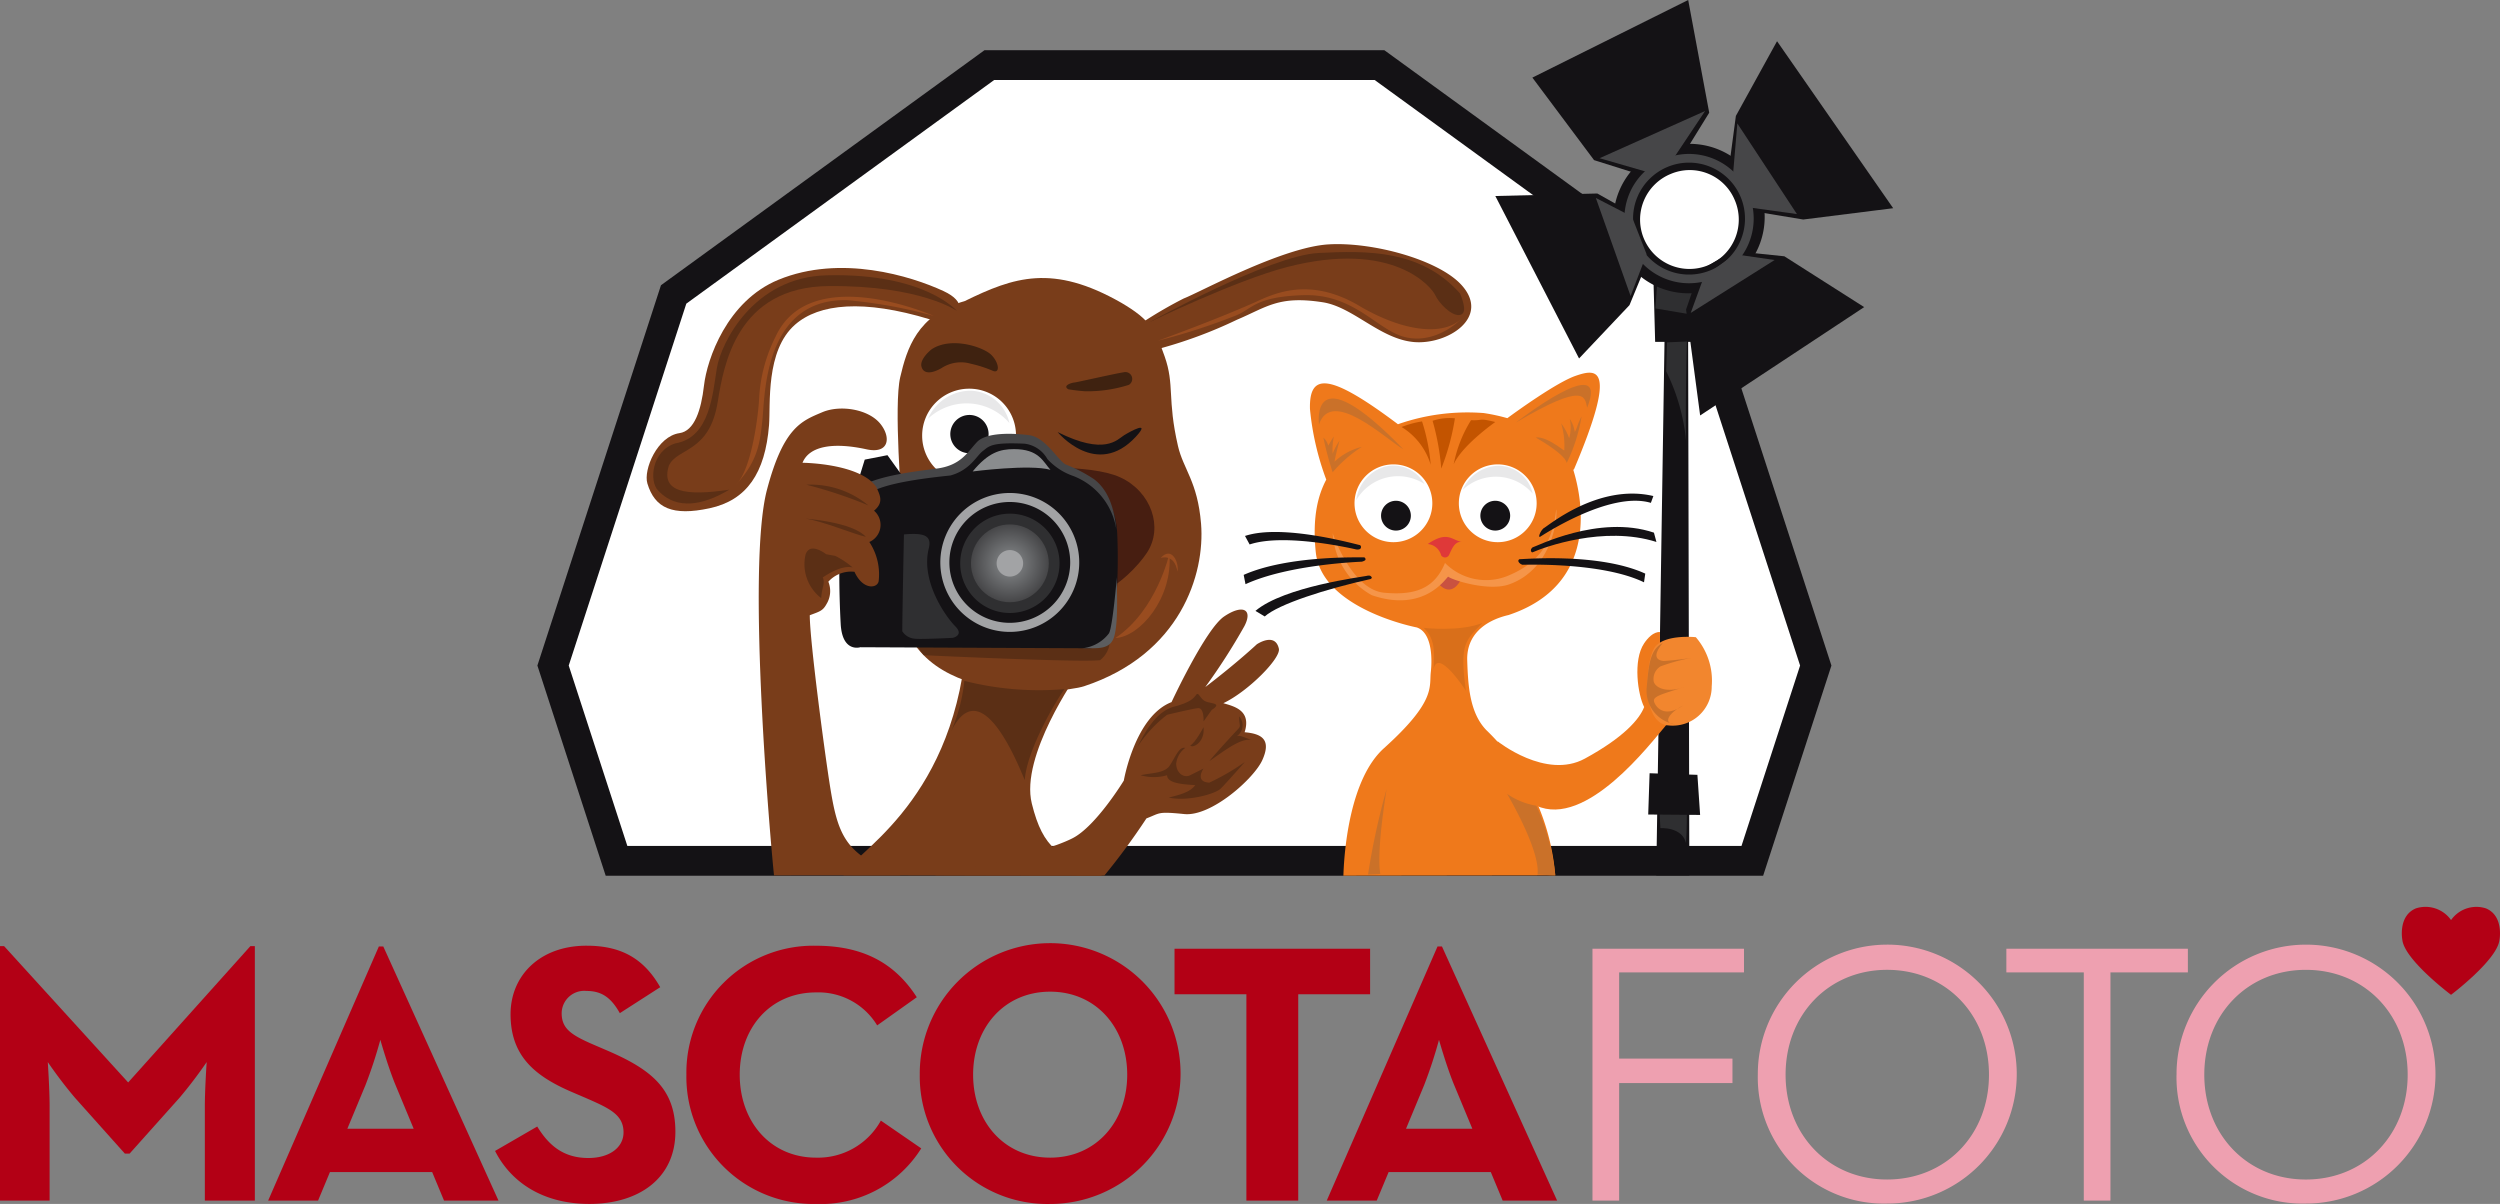 <svg xmlns="http://www.w3.org/2000/svg" xmlns:xlink="http://www.w3.org/1999/xlink" width="273.567" height="131.744" viewBox="0 0 273.567 131.744">
  <rect x="0" y="0" width="273.567" height="131.744" fill="#808080" stroke="none"/>
  <defs>
    <clipPath id="clip-path">
      <rect id="Rectángulo_207" data-name="Rectángulo 207" width="273.567" height="131.744" fill="none"/>
    </clipPath>
    <clipPath id="clip-path-2">
      <path id="Trazado_1000" data-name="Trazado 1000" d="M174.434,18.815l2.172,2.853,4.89.679-6.52-9.917Z" transform="translate(-174.434 -12.43)" fill="none"/>
    </clipPath>
    <linearGradient id="linear-gradient" x1="-16.563" y1="9.81" x2="-16.467" y2="9.81" gradientUnits="objectBoundingBox">
      <stop offset="0" stop-color="#141215"/>
      <stop offset="0.066" stop-color="#19171a"/>
      <stop offset="0.422" stop-color="#313133"/>
      <stop offset="0.744" stop-color="#404042"/>
      <stop offset="1" stop-color="#464648"/>
    </linearGradient>
    <clipPath id="clip-path-3">
      <path id="Trazado_1001" data-name="Trazado 1001" d="M161.059,16.342l5.162,1.494,2.852-1.358,3.533-5.3Z" transform="translate(-161.059 -11.18)" fill="none"/>
    </clipPath>
    <linearGradient id="linear-gradient-2" x1="-13.138" y1="11.271" x2="-13.056" y2="11.271" gradientUnits="objectBoundingBox">
      <stop offset="0" stop-color="#141215"/>
      <stop offset="0.346" stop-color="#2a292c"/>
      <stop offset="0.739" stop-color="#3e3e40"/>
      <stop offset="1" stop-color="#464648"/>
    </linearGradient>
    <clipPath id="clip-path-4">
      <path id="Trazado_1002" data-name="Trazado 1002" d="M164.487,30.662l1.752-4.568-1.615-4.126-3.941-2.038Z" transform="translate(-160.683 -19.93)" fill="none"/>
    </clipPath>
    <linearGradient id="linear-gradient-3" x1="-18.345" y1="9.177" x2="-18.229" y2="9.177" gradientUnits="objectBoundingBox">
      <stop offset="0" stop-color="#141215"/>
      <stop offset="0.314" stop-color="#282729"/>
      <stop offset="0.733" stop-color="#3e3d3f"/>
      <stop offset="1" stop-color="#464648"/>
    </linearGradient>
    <clipPath id="clip-path-5">
      <path id="Trazado_1003" data-name="Trazado 1003" d="M171.681,28.054l-1.441,3.963,9.176-5.787-4.345-.628Z" transform="translate(-170.24 -25.602)" fill="none"/>
    </clipPath>
    <linearGradient id="linear-gradient-4" x1="-16.549" y1="10.566" x2="-16.451" y2="10.566" gradientUnits="objectBoundingBox">
      <stop offset="0" stop-color="#141215"/>
      <stop offset="1" stop-color="#464648"/>
    </linearGradient>
    <clipPath id="clip-path-7">
      <path id="Trazado_1005" data-name="Trazado 1005" d="M97.767,57.061a4.257,4.257,0,1,0,4.257-4.257,4.257,4.257,0,0,0-4.257,4.257" transform="translate(-97.767 -52.804)" fill="none"/>
    </clipPath>
    <radialGradient id="radial-gradient" cx="0.5" cy="0.5" r="0.5" gradientUnits="objectBoundingBox">
      <stop offset="0" stop-color="#737577"/>
      <stop offset="0.336" stop-color="#737577"/>
      <stop offset="1" stop-color="#464648"/>
    </radialGradient>
  </defs>
  <g id="Grupo_173" data-name="Grupo 173" transform="translate(0 0)">
    <g id="Grupo_158" data-name="Grupo 158" transform="translate(0 0)">
      <g id="Grupo_157" data-name="Grupo 157" clip-path="url(#clip-path)">
        <path id="Trazado_911" data-name="Trazado 911" d="M0,95.264H.446l13.579,14.918L27.4,95.264h.487v27.849H22.416V112.775c0-1.864.2-4.822.2-4.822a48.6,48.6,0,0,1-2.958,3.891l-5.472,6.122H13.66l-5.472-6.122a48.724,48.724,0,0,1-2.959-3.891s.2,2.958.2,4.822v10.337H0Z" transform="translate(0 8.266)" fill="#b30015"/>
        <path id="Trazado_912" data-name="Trazado 912" d="M39.114,95.3H39.6l12.607,27.808H46.248l-1.3-3.122H33.763l-1.3,3.122H27Zm3.811,19.944-1.986-4.782c-.811-1.946-1.662-4.946-1.662-4.946a50.174,50.174,0,0,1-1.623,4.946l-1.987,4.782Z" transform="translate(2.342 8.27)" fill="#b30015"/>
        <path id="Trazado_913" data-name="Trazado 913" d="M49.842,117.684l4.62-2.675c1.216,1.984,2.8,3.445,5.595,3.445,2.352,0,3.849-1.176,3.849-2.8,0-1.946-1.54-2.634-4.133-3.77l-1.419-.608c-4.094-1.744-6.81-3.933-6.81-8.554,0-4.256,3.242-7.5,8.309-7.5,3.607,0,6.2,1.256,8.067,4.541L63.5,102.605c-.973-1.743-2.027-2.432-3.648-2.432a2.47,2.47,0,0,0-2.716,2.432c0,1.7,1.055,2.392,3.486,3.445l1.419.609c4.822,2.068,7.539,4.175,7.539,8.918,0,5.107-4.012,7.9-9.4,7.9-5.269,0-8.674-2.514-10.335-5.8" transform="translate(4.325 8.263)" fill="#b30015"/>
        <path id="Trazado_914" data-name="Trazado 914" d="M69.113,109.333A13.884,13.884,0,0,1,83.3,95.226c4.986,0,8.554,1.786,11.025,5.636l-4.336,3.08a7.517,7.517,0,0,0-6.689-3.608c-4.985,0-8.351,3.853-8.351,9s3.366,9.08,8.351,9.08a7.854,7.854,0,0,0,7.093-4.054l4.418,3.04A12.971,12.971,0,0,1,83.3,123.481a13.917,13.917,0,0,1-14.188-14.148" transform="translate(5.997 8.263)" fill="#b30015"/>
        <path id="Trazado_915" data-name="Trazado 915" d="M92.611,109.337a14.269,14.269,0,1,1,14.267,14.148,13.961,13.961,0,0,1-14.267-14.148m22.7,0c0-5.147-3.406-9.081-8.432-9.081s-8.43,3.934-8.43,9.081,3.4,9.08,8.43,9.08,8.432-3.933,8.432-9.08" transform="translate(8.036 8.26)" fill="#b30015"/>
        <path id="Trazado_916" data-name="Trazado 916" d="M126.127,100.512h-7.864V95.526h21.4v4.986H131.8v22.578h-5.675Z" transform="translate(10.262 8.289)" fill="#b30015"/>
        <path id="Trazado_917" data-name="Trazado 917" d="M145.711,95.3h.487L158.8,123.109h-5.959l-1.3-3.122H140.36l-1.3,3.122h-5.471Zm3.81,19.944-1.987-4.782c-.81-1.946-1.662-4.946-1.662-4.946a49.723,49.723,0,0,1-1.621,4.946l-1.986,4.782Z" transform="translate(11.592 8.27)" fill="#b30015"/>
        <path id="Trazado_918" data-name="Trazado 918" d="M160.345,95.526h16.58V98.12H163.264v9.429h12.4v2.676h-12.4V123.09h-2.919Z" transform="translate(13.914 8.289)" fill="#eea0b0"/>
        <path id="Trazado_919" data-name="Trazado 919" d="M176.994,109.333a14.167,14.167,0,1,1,14.147,14.106,13.8,13.8,0,0,1-14.147-14.106m25.295,0c0-6.567-4.7-11.471-11.148-11.471-6.4,0-11.108,4.9-11.108,11.471s4.7,11.473,11.108,11.473c6.446,0,11.148-4.906,11.148-11.473" transform="translate(15.358 8.263)" fill="#eea0b0"/>
        <path id="Trazado_920" data-name="Trazado 920" d="M210.492,98.12h-8.472V95.526h19.862V98.12H213.41V123.09h-2.918Z" transform="translate(17.53 8.289)" fill="#eea0b0"/>
        <path id="Trazado_921" data-name="Trazado 921" d="M219.155,109.333A14.167,14.167,0,1,1,233.3,123.44a13.8,13.8,0,0,1-14.147-14.106m25.294,0c0-6.567-4.7-11.471-11.147-11.471-6.4,0-11.108,4.9-11.108,11.471s4.7,11.473,11.108,11.473c6.446,0,11.147-4.906,11.147-11.473" transform="translate(19.017 8.263)" fill="#eea0b0"/>
        <path id="Trazado_922" data-name="Trazado 922" d="M247.226,100.936s-5.059-3.793-5.328-5.995c0,0-.515-2.633,1.486-3.466a3.425,3.425,0,0,1,3.843,1.28,3.386,3.386,0,0,1,3.82-1.276c1.987.83,1.477,3.461,1.477,3.461-.27,2.206-5.3,5.995-5.3,5.995" transform="translate(20.985 7.924)" fill="#b30015"/>
        <path id="Trazado_923" data-name="Trazado 923" d="M186.919,93.628l6.943-21.368L180.669,31.651l-34.545-25.1h-42.7l-34.543,25.1L55.688,72.26l6.944,21.368Z" transform="translate(4.832 0.569)" fill="#fff"/>
        <path id="Trazado_924" data-name="Trazado 924" d="M188.24,95.389H61.584l-7.474-23L67.633,30.772l35.4-25.717H146.79l35.4,25.717L195.712,72.39ZM63.953,92.128H185.871l6.413-19.738-12.866-39.6L145.73,8.315H104.093L70.406,32.788,57.539,72.39Z" transform="translate(4.695 0.439)" fill="#141215"/>
        <path id="Trazado_925" data-name="Trazado 925" d="M121.071,46.349c-1.182-5.147-.348-6.646-1.452-9.774-1.027-2.908-1.588-4.017-4.717-5.857-7.53-4.311-11.785-2.826-17.144-.208-5.243,1.519-6.349,5.247-7.073,8.327s.17,14.011.17,14.011c.9,1.993-1.575,4.1-.308,8.814-.363,13.585,17.739,11.832,20.261,11,10.53-3.481,13.247-12.266,12.795-17.785-.381-4.634-1.938-5.937-2.532-8.525" transform="translate(7.825 2.429)" fill="#793d1a"/>
        <path id="Trazado_926" data-name="Trazado 926" d="M113.254,90.288c-4.695-2.209-6.45-2.772-7.718-7.9-1.289-5.21,4.936-14.049,4.936-14.049-2.118-3.71-7.532-6.509-12.135-2.9-1.657,17.4-12.778,22.607-13.4,24.815Z" transform="translate(7.37 5.533)" fill="#793d1a"/>
        <path id="Trazado_927" data-name="Trazado 927" d="M103.06,47.2s7.8-.6,11.181.942,4.777,5.481,2.928,8.262-8.041,8.785-16.479,3.982S96.562,47.967,103.06,47.2" transform="translate(8.331 4.086)" fill="#471e11"/>
        <path id="Trazado_928" data-name="Trazado 928" d="M103.121,44.2a5.135,5.135,0,1,1-5.134-5.062,5.1,5.1,0,0,1,5.134,5.062" transform="translate(8.057 3.396)" fill="#fff"/>
        <path id="Trazado_929" data-name="Trazado 929" d="M99.876,43.882a2.095,2.095,0,1,1-2.1-2.1,2.094,2.094,0,0,1,2.1,2.1" transform="translate(8.303 3.626)" fill="#141215"/>
        <path id="Trazado_930" data-name="Trazado 930" d="M106.495,43.546s4.256,5.162,8.562.5c1.7-1.837-.581-.6-1.317-.138s-2.074,2.225-7.244-.363" transform="translate(9.241 3.737)" fill="#141215"/>
        <path id="Trazado_931" data-name="Trazado 931" d="M107.583,39.348s.94.159,1.871.216a14.892,14.892,0,0,0,4.75-.7.751.751,0,0,0-.555-1.38c-1.01.155-5.12,1.1-5.424,1.125s-1.3.342-.642.735" transform="translate(9.316 3.252)" fill="#3f2210"/>
        <path id="Trazado_932" data-name="Trazado 932" d="M167.858,23.286,166.766,93.8h3.623l-.161-70.859Z" transform="translate(14.471 1.99)" fill="#141215"/>
        <path id="Trazado_933" data-name="Trazado 933" d="M150.563,19.757l9.163,17.777,5.519-5.836,2.6-6.308L166.1,21.941l-4.376-2.458Z" transform="translate(13.065 1.691)" fill="#141215"/>
        <path id="Trazado_934" data-name="Trazado 934" d="M171.344,0,154.294,8.492l6.75,9.03,5.785,1.824,3.5-1.639,3.316-5.374Z" transform="translate(13.389 0)" fill="#141215"/>
        <path id="Trazado_935" data-name="Trazado 935" d="M179.366,4.149l12.708,18.275-9.842,1.236-6.052-1L173.9,19.54l.961-7.215Z" transform="translate(15.09 0.36)" fill="#141215"/>
        <path id="Trazado_936" data-name="Trazado 936" d="M171.2,34.961h-4.529l-.182-6.7,4.89.363Z" transform="translate(14.447 2.452)" fill="#141215"/>
        <path id="Trazado_937" data-name="Trazado 937" d="M86.583,48.11l.553-1.793,2.485-.485,1.588,2.21-4.847,1.4s-.193.045.221-1.337" transform="translate(7.49 3.977)" fill="#141215"/>
        <path id="Trazado_938" data-name="Trazado 938" d="M99.166,32.07s1.072-1.341-1.577-2.564c-3.554-1.641-11.246-4.037-18.062-1.231-5.621,2.314-7.813,8.69-8.143,11.581-.308,2.69-1.051,4.969-2.682,5.2-2.426.345-3.965,4-3.512,5.507.815,2.717,2.761,3.579,6.792,2.717,4.082-.873,6.1-3.844,6.521-9.1.18-2.233-.408-8.151,2.853-11,2.632-2.3,7.474-2.783,14.74-.578,0,0,1.969.714,3.071-.526" transform="translate(5.65 2.341)" fill="#793d1a"/>
        <path id="Trazado_939" data-name="Trazado 939" d="M93.85,35.26s-1.268,1.011-1.069,1.84,1.069.832,2.2.18a3.882,3.882,0,0,1,3.2-.477,13.436,13.436,0,0,1,2.4.773c.8.356.735-.83-.134-1.721s-4.471-2.08-6.605-.594" transform="translate(8.049 2.998)" fill="#3f2210"/>
        <path id="Trazado_940" data-name="Trazado 940" d="M115.231,33.044a46.524,46.524,0,0,1,4.347-2.514c1.766-.679,10.776-5.614,15.842-5.92,4.827-.292,11.961,1.664,14.5,4.38,3.362,3.6-1.526,6.662-5.208,6.3s-6.6-3.832-9.917-4.347c-4.826-.75-6.094.519-9.392,1.914a49.352,49.352,0,0,1-8.313,3.113c-2.074.471-3.2-1.765-1.857-2.921" transform="translate(9.948 2.133)" fill="#793d1a"/>
        <path id="Trazado_941" data-name="Trazado 941" d="M132.536,57.16c.635,6.249,11.048,8.242,11.048,8.242,1.63.543,1.721,3.26,1.539,4.89s.6,3.169-5.13,8.331c-3.668,3.3-4.344,10.952-4.434,13.941l23.184-.034a24.908,24.908,0,0,0-7.552-15.9c-1.825-1.9-1.993-4.89-2.082-7.607s1.811-4.347,4.528-4.98c9.745-3.247,8.171-12.369,7.075-15.894.025-.02.055-.024.08-.047,4.8-11.32,2.534-11.048.18-10.233-2.068.715-6.438,3.873-7.473,4.634a20.249,20.249,0,0,0-2.58-.559,22.976,22.976,0,0,0-9.39,1.223c-7.647-5.748-9.719-5.559-9.629-1.675a30.055,30.055,0,0,0,1.784,7.735c-.855,1.616-1.551,3.993-1.15,7.932" transform="translate(11.445 3.256)" fill="#ef791b"/>
        <path id="Trazado_942" data-name="Trazado 942" d="M144.9,51.014a4.257,4.257,0,1,1-4.257-4.256,4.257,4.257,0,0,1,4.257,4.256" transform="translate(11.835 4.057)" fill="#fff"/>
        <path id="Trazado_943" data-name="Trazado 943" d="M142.318,52.054a1.63,1.63,0,1,1-1.63-1.63,1.629,1.629,0,0,1,1.63,1.63" transform="translate(12.067 4.375)" fill="#141215"/>
        <path id="Trazado_944" data-name="Trazado 944" d="M146.891,51.014a4.257,4.257,0,1,0,4.257-4.256,4.257,4.257,0,0,0-4.257,4.256" transform="translate(12.746 4.057)" fill="#fff"/>
        <path id="Trazado_945" data-name="Trazado 945" d="M149.058,52.054a1.63,1.63,0,1,0,1.63-1.63,1.629,1.629,0,0,0-1.63,1.63" transform="translate(12.934 4.375)" fill="#141215"/>
        <path id="Trazado_946" data-name="Trazado 946" d="M150.785,75.587s5.271,4.234,9.546,1.908,5.986-4.32,6.5-5.648c-.685-1.329-1.256-5.118,0-6.977.375-.556,1.007-1.263,1.729-1.231,0,1.4-.007,1.967.049,3.763-1.026,1.328,2.326,6.272.616,6.438-1.71,1.993-8.724,11.3-14.2,8.8-2.052-4.154-4.311-4.272-4.244-7.058" transform="translate(13.084 5.522)" fill="#ef791b"/>
        <path id="Trazado_947" data-name="Trazado 947" d="M120.035,71.5s3.716-7.988,5.75-9.365,3.19-.79,2.213,1.069a67.955,67.955,0,0,1-4.273,6.654c3.422-2.6,5.638-4.68,5.638-4.68s2-1.363,2.414.479c.236,1.047-3.387,4.695-6.077,5.966,1.187.349,3.089.781,2.33,3.178,1.873.163,2.956.792,1.934,3.053-.913,2.018-5.581,6.2-8.54,5.9-2.984-.3-2.6-.105-4.138.474a73.145,73.145,0,0,1-4.61,6.262L94.1,90.461s11.306-2.1,15.126-4.075c2.555-1.318,5.584-6.294,5.584-6.294s1.213-7.044,5.225-8.588" transform="translate(8.165 5.326)" fill="#793d1a"/>
        <path id="Trazado_948" data-name="Trazado 948" d="M143.761,54.838a1.672,1.672,0,0,1,1.463,1.238.5.5,0,0,0,.9-.113c.226-.45.563-1.463,1.351-1.35-1.125-.225-1.575-1.238-3.714.225" transform="translate(12.475 4.691)" fill="#df3939"/>
        <path id="Trazado_949" data-name="Trazado 949" d="M171.173,64.162s-3.7-.392-4.6,1.29-1.4,8.081,1.571,8.362a4.274,4.274,0,0,0,4.77-4.265,7.289,7.289,0,0,0-1.74-5.387" transform="translate(14.394 5.564)" fill="#f2862e"/>
        <path id="Trazado_950" data-name="Trazado 950" d="M141.121,43.042a7.307,7.307,0,0,1,3.193,4.144,21.063,21.063,0,0,0-.951-4.755,10.8,10.8,0,0,0-2.242.611" transform="translate(12.246 3.682)" fill="#c35400"/>
        <path id="Trazado_951" data-name="Trazado 951" d="M144.246,42.392a26.922,26.922,0,0,1,.951,5.23,25.876,25.876,0,0,0,1.494-5.5,5.793,5.793,0,0,0-2.445.272" transform="translate(12.517 3.653)" fill="#c35400"/>
        <path id="Trazado_952" data-name="Trazado 952" d="M150.922,42.514s-3.6,2.514-4.55,4.619a14.174,14.174,0,0,1,1.9-4.822c1.36.067.748-.272,2.65.2" transform="translate(12.701 3.667)" fill="#c35400"/>
        <path id="Trazado_953" data-name="Trazado 953" d="M132.812,42.97s-1.087-7.946,9.238,2.717c-1.97-1.155-7.879-6.792-9.238-2.717" transform="translate(11.522 3.482)" fill="#ca7129"/>
        <path id="Trazado_954" data-name="Trazado 954" d="M152.621,42.885s10.393-8.082,7.811-1.63c-.272-1.155-.136-2.92-7.811,1.63" transform="translate(13.243 3.363)" fill="#ca7129"/>
        <path id="Trazado_955" data-name="Trazado 955" d="M154.621,44.239s3.193,1.766,3.4,2.785a18.23,18.23,0,0,0,1.63-5.095c-.476.884-.476,1.291-.747,1.7a3.409,3.409,0,0,0-.543-1.427,4.411,4.411,0,0,1-.068,2.105,6.445,6.445,0,0,0-.882-1.629,8.217,8.217,0,0,1,.339,2.988c-.679-.475-2.106-1.562-3.124-1.426" transform="translate(13.417 3.638)" fill="#ca7129"/>
        <path id="Trazado_956" data-name="Trazado 956" d="M134.265,47.87a37.673,37.673,0,0,1-1.018-3.8,1.877,1.877,0,0,1,.543.882s.339-.611.611-1.018a7.066,7.066,0,0,0-.136,1.9,7.089,7.089,0,0,1,.747-1.427s-.475,1.767-.543,2.31a6.6,6.6,0,0,1,2.99-1.631,14.279,14.279,0,0,0-3.193,2.785" transform="translate(11.562 3.812)" fill="#ca7129"/>
        <path id="Trazado_957" data-name="Trazado 957" d="M144.809,58.846l1.018-1.29,1.427.951s-.951,2.037-2.445.339" transform="translate(12.566 4.994)" fill="#c95240"/>
        <path id="Trazado_958" data-name="Trazado 958" d="M134.184,53.886s2.038,6.18,5.637,6.521,5.571-.612,6.658-3.26a6.3,6.3,0,0,0,7,1.358c3.192-1.358,4.755-3.465,5.162-7.2.2.339-.2,6.521-5.231,8.218-2.308.748-6.248-.543-6.588-.882-.408.408-2.784,3.94-8.354,2.038a8.3,8.3,0,0,1-4.28-6.792" transform="translate(11.644 4.452)" fill="#f59549"/>
        <path id="Trazado_959" data-name="Trazado 959" d="M125.867,54.934,125.359,54c4.14-1.382,12.289.968,12.578,1a.25.25,0,0,1,.068.362c-.092.171-.476.113-.476.113-.066-.007-7.749-1.85-11.663-.544" transform="translate(10.878 4.648)" fill="#141215"/>
        <path id="Trazado_960" data-name="Trazado 960" d="M125.426,59.056l-.2-1.018c4.915-2.191,12.928-1.89,13.2-1.919,0,0,.226.138.09.318a1.058,1.058,0,0,1-.362.156c-.065.009-7.948.272-12.727,2.463" transform="translate(10.866 4.87)" fill="#141215"/>
        <path id="Trazado_961" data-name="Trazado 961" d="M127.429,62.429l-1.018-.611c3.149-2.667,11.77-3.728,12.115-3.821,0,0,.327-.1.475,0,.317.225,0,.337,0,.337-4.89,1.087-10.092,2.754-11.572,4.093" transform="translate(10.969 5.029)" fill="#141215"/>
        <path id="Trazado_962" data-name="Trazado 962" d="M166.633,58.844c-4.619-2.242-13.212-1.915-13.288-1.919a.7.7,0,0,1-.385-.248c-.2-.249.046-.363.046-.363.313.018,8.694-.748,13.763,1.579Z" transform="translate(13.266 4.877)" fill="#141215"/>
        <path id="Trazado_963" data-name="Trazado 963" d="M167.882,54.7c-5.773-1.833-12.361.6-13.56,1.138,0,0-.158.023-.181-.225-.013-.151.181-.318.181-.318.286-.03,7.243-3.652,13.288-1.613Z" transform="translate(13.375 4.604)" fill="#141215"/>
        <path id="Trazado_964" data-name="Trazado 964" d="M155.066,54.433s-.2.07.023-.429a1.726,1.726,0,0,1,.385-.522c.266-.066,5.909-4.958,12-3.515l-.272.747c-4.55-1.358-12.069,3.7-12.133,3.719" transform="translate(13.448 4.313)" fill="#141215"/>
        <path id="Trazado_965" data-name="Trazado 965" d="M118.218,55.743s-1.358,6.18-5.909,9.238c2.716-.136,6.316-4.416,5.909-9.238" transform="translate(9.745 4.837)" fill="#994c1f"/>
        <path id="Trazado_966" data-name="Trazado 966" d="M116.871,56.218s1.494-.543,1.833,1.494c.2-.951-.611-2.853-1.833-1.494" transform="translate(10.141 4.837)" fill="#994c1f"/>
        <path id="Trazado_967" data-name="Trazado 967" d="M167.576,64.743s-1.63,1.766.067,1.969c1.291-.067,3.057-.339,3.057-.339a20.451,20.451,0,0,0-3.393.934,1.618,1.618,0,0,0-.75,1.512c0,.679,1.222,1.494,3.328.747-2.513.815-3.464,1.019-3.26,1.63s1.154,1.766,3.124.408c-1.563.815-2.241,1.97-.815,2.039a3.719,3.719,0,0,1-3.124-4.076c.2-2.308.34-4.143,1.766-4.822" transform="translate(14.387 5.618)" fill="#ca7129"/>
        <path id="Trazado_968" data-name="Trazado 968" d="M151.746,79.93s3.668,6.18,3.329,8.83c1.154.068,1.947.091,1.947.091a24.075,24.075,0,0,0-2.077-7.62,7.888,7.888,0,0,1-3.2-1.3" transform="translate(13.168 6.936)" fill="#ca7129"/>
        <path id="Trazado_969" data-name="Trazado 969" d="M139.784,79.43a78.609,78.609,0,0,0-2.038,9.373c.748,0,1.358-.067,1.358-.067s-.543-1.563.679-9.306" transform="translate(11.953 6.892)" fill="#ca7129"/>
        <path id="Trazado_970" data-name="Trazado 970" d="M144.031,48.9a5.3,5.3,0,0,0-7.472,1.766A4.409,4.409,0,0,1,139.683,47a3.865,3.865,0,0,1,4.347,1.9" transform="translate(11.85 4.069)" fill="#e8e8e9"/>
        <path id="Trazado_971" data-name="Trazado 971" d="M154.937,49.949a5.3,5.3,0,0,0-7.667-.406A4.411,4.411,0,0,1,151.3,46.9a3.865,3.865,0,0,1,3.637,3.047" transform="translate(12.779 4.069)" fill="#e8e8e9"/>
        <path id="Trazado_972" data-name="Trazado 972" d="M102.349,42.882a6.166,6.166,0,0,0-8.912-.473,5.126,5.126,0,0,1,4.683-3.069,4.493,4.493,0,0,1,4.229,3.542" transform="translate(8.108 3.413)" fill="#e8e8e9"/>
        <path id="Trazado_973" data-name="Trazado 973" d="M99,31.617s-3.532-4.167-14.218-3.895c-8.061.181-11.593,7.427-12.045,10.144s-.725,7.607-4.529,8.241c-2.627.815-2.9,4.166-1.9,5.162.5.5,2.627,2.989,7.789-.09-4.8.724-7.517.272-6.612-2.627.906-1.992,4.438-1.358,5.344-6.974.648-4.015,2.083-12.587,12.136-12.678S99,31.617,99,31.617" transform="translate(5.708 2.404)" fill="#5b2f15"/>
        <path id="Trazado_974" data-name="Trazado 974" d="M119.74,75.306a2.474,2.474,0,0,0-1,1.72c0,1,.814,1.631,1.539,1.268l1.45-.725s-1,1.45.634,1.54a24.761,24.761,0,0,0,3.894-2.265s-1.991,2.265-2.626,2.9-3.712,1.45-5.706,1c1.449-.363,2.354-.634,2.9-1.358-1.267-.091-3.079-.18-3.079-1.087a5.252,5.252,0,0,1-2.9,0c1.178-.272,2.356-.183,3.08-.906.724-1,1.086-2.263,1.811-2.082" transform="translate(9.966 6.533)" fill="#5b2f15"/>
        <path id="Trazado_975" data-name="Trazado 975" d="M122.668,71.61l-.905,1.268s.089-1.539-.635-1.449-3.351.724-3.351.724a14.19,14.19,0,0,0-3.26,3.532c1.177-2.354,2.355-3.984,4.075-4.437s2.083-.906,2.355-1.268.362.273.905.635,2.083.18.815,1" transform="translate(9.937 6.063)" fill="#5b2f15"/>
        <path id="Trazado_976" data-name="Trazado 976" d="M124.846,73.587s-2.445,2.627-3.079,3.442c1.72-1.177,3.623-2.716,4.8-2.264-.906-.272-1.45-.635-1.812-.453a1.431,1.431,0,0,0,.272-2.174c0,1.087.271,1-.182,1.449" transform="translate(10.566 6.26)" fill="#5b2f15"/>
        <path id="Trazado_977" data-name="Trazado 977" d="M121.3,73.221s-.906,1.721-1.45,1.993c.181.362,1.631-.273,1.45-1.993" transform="translate(10.4 6.354)" fill="#5b2f15"/>
        <path id="Trazado_978" data-name="Trazado 978" d="M95.745,31.972s-13.494-5.977-17.3,2.264a16.887,16.887,0,0,0-1.811,6.883c-.091,1.721-.816,7.7-2.537,9.329,2.445-2.627,2.627-4.619,2.9-7.064s.09-13.314,9.238-13.133a53.612,53.612,0,0,1,9.509,1.721" transform="translate(6.43 2.593)" fill="#994c1f"/>
        <path id="Trazado_979" data-name="Trazado 979" d="M116.6,34.754s7.246-2.627,11.321-4.529c2.083-.905,5.8-2.264,10.868.815,4.529,2.627,8.875,3.26,10.958,1.358-1.177,1.177-3.8,2.808-6.611,1.812s-5.343-4.62-10.686-4.438-5.525,1.541-7.427,2.265a70.228,70.228,0,0,1-8.422,2.717" transform="translate(10.118 2.528)" fill="#994c1f"/>
        <path id="Trazado_980" data-name="Trazado 980" d="M115.684,33.087s13.222-7.336,18.565-7.607,11.23-.361,15.487,4.438c.362.905.816,2.263-.09,2.354s-2.265-1.358-2.627-2.174S142.5,24,130.808,27.019c-5.614,1.449-15.124,6.067-15.124,6.067" transform="translate(10.038 2.202)" fill="#5b2f15"/>
        <path id="Trazado_981" data-name="Trazado 981" d="M93.1,66.161s17.026.815,19.29.543a2.759,2.759,0,0,0,.963-2.922c-1.506.568-21.25.568-21.25.568a5.068,5.068,0,0,0,1,1.811" transform="translate(7.992 5.535)" fill="#5b2f15"/>
        <path id="Trazado_982" data-name="Trazado 982" d="M111.979,67.1l-25.172-.116s-1.971.638-2.146-2.552-.348-9.917.408-11.832,2.378-3.247,5.916-3.944,6.611-.927,7.654-2.145,1.971-2.32,4.466-2.26a6.351,6.351,0,0,1,5.277,2.494c.755.693,2.438,1.273,3.132,1.855s3.307,1.68,3.421,6.263a63.892,63.892,0,0,1-.289,8.93c-.174,1.51-.87,3.133-2.667,3.307" transform="translate(7.333 3.84)" fill="#141215"/>
        <path id="Trazado_983" data-name="Trazado 983" d="M84.7,54.331s1.044-3.073,2.32-3.77S89.287,49,96.65,48.241c2.147-.579,2.843-2.143,3.537-2.668s.871-.985,4.583-.811a3.322,3.322,0,0,1,2.494,1.683,6.888,6.888,0,0,0,2.841,1.855,7.488,7.488,0,0,1,4.7,5.857c-.234-2.552-.987-4.407-2.437-5.509a16.177,16.177,0,0,0-3.131-1.624c-.871-.522-2.2-2.958-3.945-3.19s-4.7-.349-5.739.753-1.741,2.552-4.41,2.9-6.667.813-8.64,2.146c-1.45,1.1-1.682,2.494-1.8,4.7" transform="translate(7.35 3.79)" fill="#464648"/>
        <path id="Trazado_984" data-name="Trazado 984" d="M112.759,58.123s-.465,5.57-.871,6.149a4.176,4.176,0,0,1-2.956,1.624c1.506-.059,3.073.289,3.535-1.275s.291-4.641.291-6.5" transform="translate(9.452 5.044)" fill="#5c5d5f"/>
        <path id="Trazado_985" data-name="Trazado 985" d="M102.281,49.639a7.6,7.6,0,1,0,7.6,7.6,7.6,7.6,0,0,0-7.6-7.6m0,14.208a6.611,6.611,0,1,1,6.612-6.612,6.613,6.613,0,0,1-6.612,6.612" transform="translate(8.216 4.307)" fill="#a2a3a5"/>
        <path id="Trazado_986" data-name="Trazado 986" d="M91.924,92.218c-6.158-2.263-6.884-4.347-7.787-10.142-.547-3.5-2.155-15.54-2.155-18.324,1.087-.408,1.426-.476,1.833-1.223a2.73,2.73,0,0,0,.2-2.445A3.35,3.35,0,0,1,86.873,59c.919,2.027,2.513,1.833,2.648,1.018A6.423,6.423,0,0,0,88.5,55.737a2.04,2.04,0,0,0,.513-3.422c1.106-.919.648-1.693.234-2.623-1.841-2.577-8.058-2.623-8.058-2.623.737-1.84,3.372-2.267,7-1.473,2.456.537,2.714-1.278,1.538-2.764-1.291-1.63-4.4-2.136-6.385-1.291-2.216.942-4.235,1.61-6.046,8.491-2.252,8.556.388,38.565.773,42.186Z" transform="translate(6.629 3.57)" fill="#793d1a"/>
        <path id="Trazado_987" data-name="Trazado 987" d="M87.976,51.069a9.916,9.916,0,0,0-6.792-2.264,49.624,49.624,0,0,1,6.792,2.264" transform="translate(7.045 4.235)" fill="#5b2f15"/>
        <path id="Trazado_988" data-name="Trazado 988" d="M81.1,52.221s5.163.363,6.612,1.993c-1.268-.272-4.71-1.721-6.612-1.993" transform="translate(7.037 4.531)" fill="#5b2f15"/>
        <path id="Trazado_989" data-name="Trazado 989" d="M83.376,55.854s-1.813-1.45-2.265.09a4.677,4.677,0,0,0,1.721,4.709c.09-1.267.452-1.539.18-2.264.543-.362,2.082-1.358,3.26-1.087a9.133,9.133,0,0,0-1.9-1.268" transform="translate(7.026 4.793)" fill="#5b2f15"/>
        <path id="Trazado_990" data-name="Trazado 990" d="M97.216,68.555a33.132,33.132,0,0,0,10.959.905c-1.178,1.63-4.166,6.884-4.347,9.962-1.268-3.08-4.982-11.593-8.061-5.344a18.725,18.725,0,0,0,1.449-5.524" transform="translate(8.31 5.949)" fill="#5b2f15"/>
        <path id="Trazado_991" data-name="Trazado 991" d="M143.35,63.264s3.985.452,6.43-.543c-1.812,1.9-2.537,2.175-1.812,7.427-1-1.54-3.17-4.347-3.532-2.355.091-1.9.18-3.352-1.087-4.529" transform="translate(12.439 5.443)" fill="#d96f1a"/>
        <path id="Trazado_992" data-name="Trazado 992" d="M166.867,28.638l-.182,2.627,3.714.634,1.539-2.626s-4.166-.181-5.071-.635" transform="translate(14.464 2.485)" fill="#2f2f31"/>
        <path id="Trazado_993" data-name="Trazado 993" d="M167.859,34.479l-.091,3.169a21.8,21.8,0,0,1,2.174,7.607c-.09-4.619.091-10.868.091-10.868Z" transform="translate(14.558 2.984)" fill="#2f2f31"/>
        <path id="Trazado_994" data-name="Trazado 994" d="M167.1,81.729l.09,1.811s2.354-.181,2.807,1.63c.091-1.267.091-3.532.091-3.532Z" transform="translate(14.5 7.084)" fill="#2f2f31"/>
        <path id="Trazado_995" data-name="Trazado 995" d="M171.637,82.419l-5.679-.045.151-4.517,5.232.174Z" transform="translate(14.401 6.756)" fill="#141215"/>
        <path id="Trazado_996" data-name="Trazado 996" d="M178.467,19.529A8.347,8.347,0,0,1,163,25.8a8.347,8.347,0,0,1,15.468-6.269" transform="translate(14.093 1.255)" fill="#141215"/>
        <path id="Trazado_997" data-name="Trazado 997" d="M175.5,20.406a5.4,5.4,0,1,1-6.985-2.868,5.334,5.334,0,0,1,6.985,2.868" transform="translate(14.328 1.487)" fill="#fff"/>
        <path id="Trazado_998" data-name="Trazado 998" d="M171.31,43.27l17.949-11.857-8.734-5.561L174.9,25.27l-3.677,2.163-1.453,4.249Z" transform="translate(14.731 2.193)" fill="#141215"/>
        <path id="Trazado_999" data-name="Trazado 999" d="M170.633,15.5a7.075,7.075,0,1,0,7.075,7.075,7.075,7.075,0,0,0-7.075-7.075m0,13.2a6.124,6.124,0,1,1,6.124-6.124,6.123,6.123,0,0,1-6.124,6.124" transform="translate(14.192 1.345)" fill="#464648"/>
      </g>
    </g>
    <g id="Grupo_160" data-name="Grupo 160" transform="translate(189.57 13.509)">
      <g id="Grupo_159" data-name="Grupo 159" clip-path="url(#clip-path-2)">
        <rect id="Rectángulo_208" data-name="Rectángulo 208" width="11.317" height="12.163" transform="matrix(0.84, -0.543, 0.543, 0.84, -4.523, 2.926)" fill="url(#linear-gradient)"/>
      </g>
    </g>
    <g id="Grupo_162" data-name="Grupo 162" transform="translate(175.035 12.15)">
      <g id="Grupo_161" data-name="Grupo 161" clip-path="url(#clip-path-3)">
        <rect id="Rectángulo_209" data-name="Rectángulo 209" width="13.258" height="10.787" transform="matrix(0.913, -0.408, 0.408, 0.913, -2.478, 1.107)" fill="url(#linear-gradient-2)"/>
      </g>
    </g>
    <g id="Grupo_164" data-name="Grupo 164" transform="translate(174.626 21.659)">
      <g id="Grupo_163" data-name="Grupo 163" clip-path="url(#clip-path-4)">
        <rect id="Rectángulo_210" data-name="Rectángulo 210" width="9.414" height="12.061" transform="translate(-3.963 1.748) rotate(-23.801)" fill="url(#linear-gradient-3)"/>
      </g>
    </g>
    <g id="Grupo_166" data-name="Grupo 166" transform="translate(185.012 27.824)">
      <g id="Grupo_165" data-name="Grupo 165" clip-path="url(#clip-path-5)">
        <rect id="Rectángulo_211" data-name="Rectángulo 211" width="11.121" height="10.002" transform="matrix(0.88, -0.475, 0.475, 0.88, -2.68, 1.445)" fill="url(#linear-gradient-4)"/>
      </g>
    </g>
    <g id="Grupo_168" data-name="Grupo 168" transform="translate(0 0)">
      <g id="Grupo_167" data-name="Grupo 167" clip-path="url(#clip-path)">
        <path id="Trazado_1004" data-name="Trazado 1004" d="M96.684,57.155a5.434,5.434,0,1,1,5.434,5.434,5.433,5.433,0,0,1-5.434-5.434" transform="translate(8.39 4.488)" fill="#2f2f31"/>
      </g>
    </g>
    <g id="Grupo_170" data-name="Grupo 170" transform="translate(106.251 57.386)">
      <g id="Grupo_169" data-name="Grupo 169" clip-path="url(#clip-path-7)">
        <rect id="Rectángulo_213" data-name="Rectángulo 213" width="8.514" height="8.514" transform="translate(0 0)" fill="url(#radial-gradient)"/>
      </g>
    </g>
    <g id="Grupo_172" data-name="Grupo 172" transform="translate(0 0)">
      <g id="Grupo_171" data-name="Grupo 171" clip-path="url(#clip-path)">
        <path id="Trazado_1006" data-name="Trazado 1006" d="M100.35,56.837a1.45,1.45,0,1,1,1.45,1.45,1.451,1.451,0,0,1-1.45-1.45" transform="translate(8.708 4.806)" fill="#a2a3a5"/>
        <path id="Trazado_1007" data-name="Trazado 1007" d="M91.032,53.809s-.181,8.876-.181,10.6a1.766,1.766,0,0,0,1.357.815c.544.09,4.168-.09,4.168-.09s1.268-.272.272-1.268-3.8-4.889-2.9-8.513c.362-1.45-.543-1.721-2.717-1.54" transform="translate(7.883 4.665)" fill="#2f2f31"/>
        <path id="Trazado_1008" data-name="Trazado 1008" d="M97.935,47.667s6.249-.815,8.513-.181c-.815-.905-1.268-2.264-3.985-2.264-1.539,0-2.806.363-4.527,2.445" transform="translate(8.498 3.924)" fill="#8a8c8e"/>
      </g>
    </g>
  </g>
</svg>
